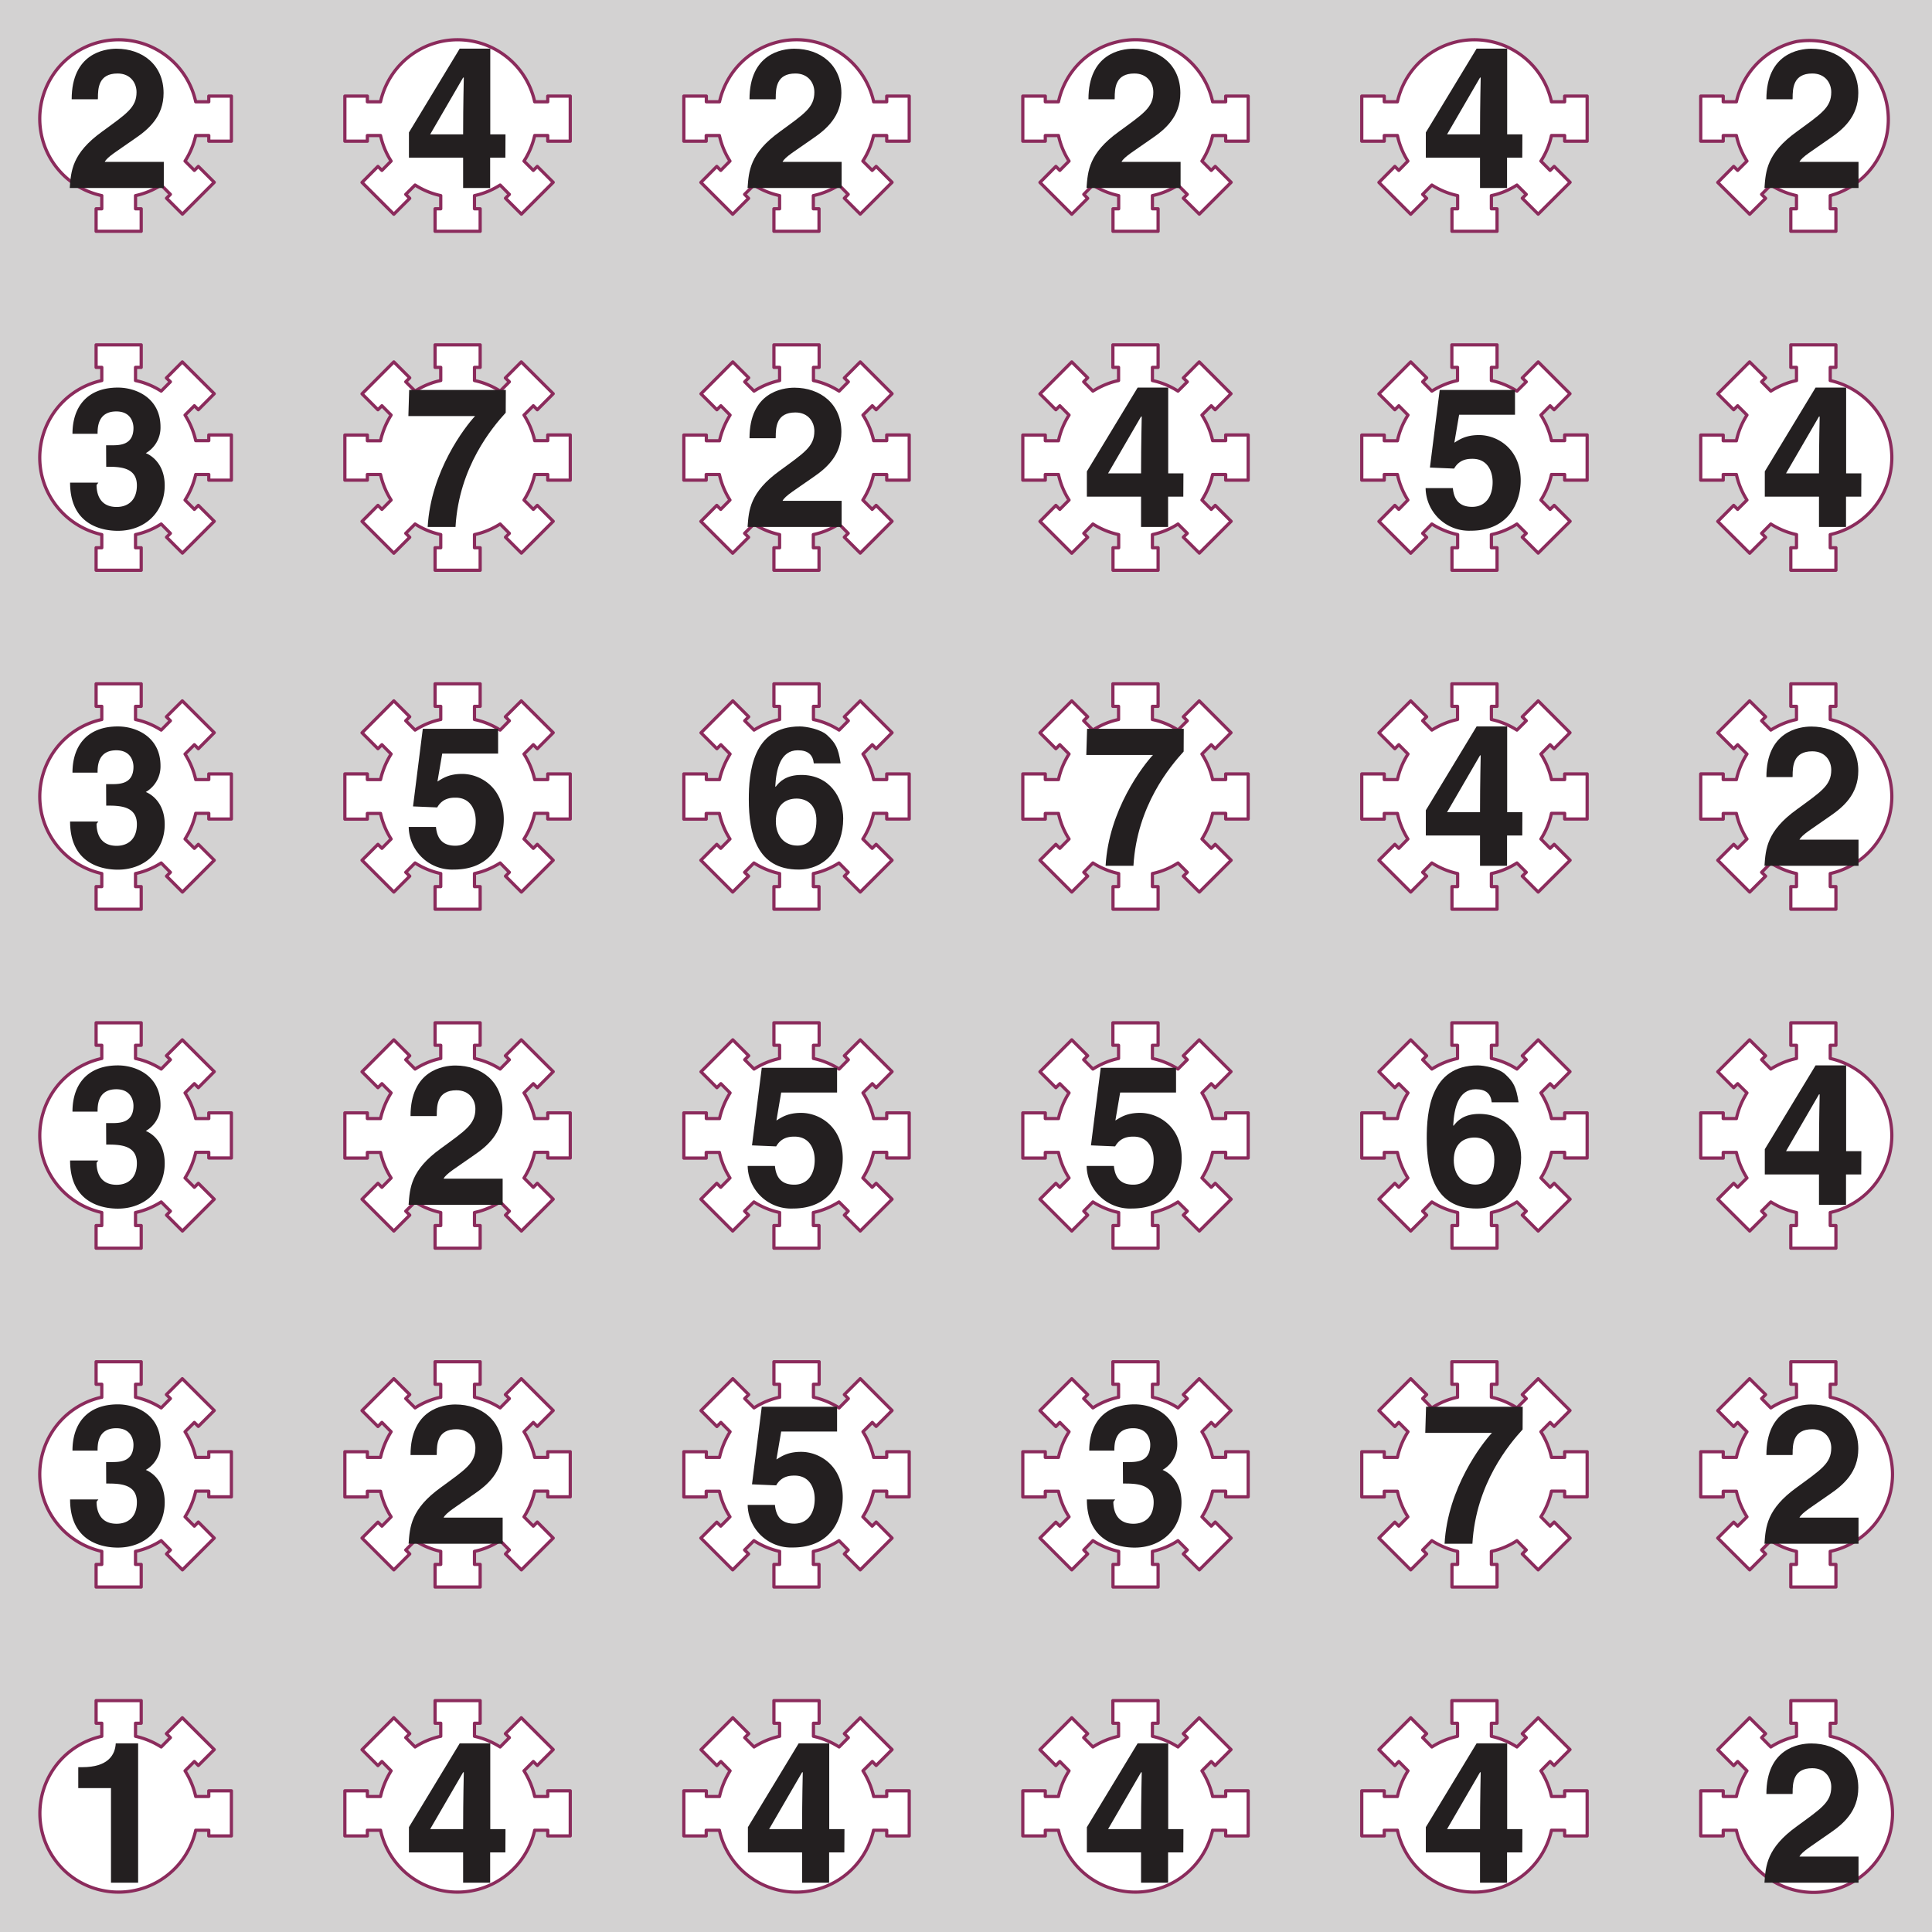 <svg xmlns="http://www.w3.org/2000/svg" xmlns:xlink="http://www.w3.org/1999/xlink" width="226.77" height="226.77" viewBox="0 0 170.079 170.079"><rect x="0" y="0" width="170.079" height="170.079" fill="#808080" stroke="none"/><defs><symbol overflow="visible" id="b"><path d="M2.9-7.9c0-.88.05-2.18 1.73-2.18 1.15 0 1.67.85 1.67 1.64 0 1.36-.88 1.9-3.05 3.49C.62-3.05.53-1.5.42 0H8.7v-2.3h-5.2c.23-.45 1.07-.93 2.67-2.06 1.17-.8 2.51-1.92 2.51-4 0-2.45-1.83-3.9-4.14-3.9-1.08 0-3.95.43-3.95 4.45h2.3zm0 0"/></symbol><symbol overflow="visible" id="c"><path d="M2.22-4.55l3-5.17h.06c0 .3-.06 2.19-.06 5H2.3zm6.73-.17H7.61v-7.55H4.92L.45-4.89v2.22h4.77V0H7.6v-2.67h1.34zm0 0"/></symbol><symbol overflow="visible" id="d"><path d="M3.63-5.3c1.1 0 2.7-.01 2.7 1.64 0 1.35-.83 1.9-1.78 1.9-1.61 0-1.77-1.36-1.77-1.94l.16-.2H.45C.45-.01 3.52.34 4.65.34c2.44 0 4.13-1.7 4.13-3.99 0-2.06-1.39-2.8-1.83-2.9v.14A2.6 2.6 0 0 0 8.41-8.8c0-2.54-2.13-3.47-3.75-3.47-2.72 0-4 1.72-4 4.07h2.21c0-.52 0-1.97 1.65-1.97 1.3 0 1.51 1.01 1.51 1.45 0 1.58-1.31 1.53-2.03 1.53h-.38zm0 0"/></symbol><symbol overflow="visible" id="e"><path d="M8.98-12.06H.47L.4-9.76h5.87c-.87.93-3.9 4.84-4.17 9.76h2.45c.3-5.3 3.27-8.8 4.42-10.06zm0 0"/></symbol><symbol overflow="visible" id="f"><path d="M3.4-9.88h4.9v-2.18H1.67L.81-5.23l2.13.09C3.42-6 4.24-6 4.56-6c1.25 0 1.77 1 1.77 2.06 0 1.3-.66 2.17-1.8 2.17-1.06 0-1.6-.56-1.7-1.65H.43A3.82 3.82 0 0 0 4.4.33c3.56 0 4.4-2.78 4.4-4.42 0-2.79-2.06-4-3.66-4-1.18 0-1.72.39-2.18.67l.42-2.46zm0 0"/></symbol><symbol overflow="visible" id="g"><path d="M8.6-9.1c-.2-1.28-.44-1.71-1.12-2.35-.59-.6-1.96-.82-2.46-.82-4.2 0-4.49 4.13-4.49 6.43 0 3.01.7 6.17 4.38 6.17 2.32 0 3.93-1.86 3.93-4.5C8.84-5.97 7.66-8 5.16-8c-1.35 0-1.94.6-2.27 1.05L2.86-7c.08-1.48.44-3.17 1.98-3.17.9 0 1.33.39 1.41 1.15h2.36zM6.48-3.98c0 1.64-.8 2.2-1.67 2.2-1.14 0-1.9-.84-1.9-2.14 0-1.51.93-2 1.83-2 .75 0 1.74.41 1.74 1.94zm0 0"/></symbol><symbol overflow="visible" id="h"><path d="M1.17-8.33h2.88V0h2.39v-12.27H4.47c-.05 1-.66 2.1-2.95 2.1h-.35zm0 0"/></symbol><clipPath id="a"><path d="M0 0h170.08v170.08H0zm0 0"/></clipPath></defs><g clip-path="url(#a)"><path d="M0 0h170.08v170.08H0zm0 0" fill="#d3d2d2"/></g><path d="M8.96 3.66a6.95 6.95 0 0 1 8.27 5.3h1.15v-.5h1.99v3.97h-1.99v-.5h-1.15c-.18.8-.5 1.57-.94 2.25l.82.82.35-.35 1.4 1.4-2.8 2.8-1.4-1.4.34-.34-.81-.82c-.7.44-1.46.76-2.26.93v1.16h.5v1.98H8.46v-1.98h.5v-1.16a6.9 6.9 0 0 1-5.3-5.29 6.95 6.95 0 0 1 5.3-8.27zm0 0" fill="#fff" stroke-width=".283" stroke-linecap="round" stroke-linejoin="round" stroke="#8b2b5c" stroke-miterlimit="10"/><use xlink:href="#b" x="5.72" y="16.55" fill="#231f20"/><path d="M38.8 3.66a6.95 6.95 0 0 1 8.27 5.3h1.15v-.5h1.98v3.97h-1.98v-.5h-1.15c-.18.8-.5 1.57-.94 2.25l.82.82.35-.35 1.4 1.4-2.8 2.8-1.4-1.4.34-.34-.81-.82c-.7.44-1.46.76-2.26.93v1.16h.5v1.98H38.3v-1.98h.5v-1.16c-.8-.17-1.57-.49-2.26-.93l-.82.82.35.35-1.4 1.4-2.8-2.8 1.4-1.41.35.35.81-.82a6.92 6.92 0 0 1-.93-2.25h-1.16v.5h-1.98V8.46h1.98v.5h1.16a6.98 6.98 0 0 1 5.3-5.3zm0 0" fill="#fff" stroke-width=".283" stroke-linecap="round" stroke-linejoin="round" stroke="#8b2b5c" stroke-miterlimit="10"/><use xlink:href="#c" x="35.55" y="16.55" fill="#231f20"/><path d="M68.63 3.66a6.95 6.95 0 0 1 8.28 5.3h1.15v-.5h1.98v3.97h-1.98v-.5H76.9c-.18.8-.5 1.57-.94 2.25l.82.82.35-.35 1.4 1.4-2.8 2.8-1.4-1.4.34-.34-.81-.82a6.9 6.9 0 0 1-2.26.93v1.16h.5v1.98h-3.97v-1.98h.5v-1.16c-.8-.17-1.57-.49-2.26-.93l-.82.82.35.35-1.4 1.4-2.8-2.8 1.4-1.41.35.35.81-.82a6.92 6.92 0 0 1-.93-2.25h-1.16v.5H60.2V8.46h1.98v.5h1.16a6.98 6.98 0 0 1 5.3-5.3zm0 0" fill="#fff" stroke-width=".283" stroke-linecap="round" stroke-linejoin="round" stroke="#8b2b5c" stroke-miterlimit="10"/><use xlink:href="#b" x="65.39" y="16.55" fill="#231f20"/><path d="M98.47 3.66a6.94 6.94 0 0 1 8.28 5.3h1.15v-.5h1.98v3.97h-1.98v-.5h-1.15c-.18.8-.5 1.57-.94 2.25l.82.82.35-.35 1.4 1.4-2.8 2.8-1.41-1.4.35-.34-.82-.82c-.68.44-1.45.76-2.25.93v1.16h.5v1.98h-3.97v-1.98h.5v-1.16a6.9 6.9 0 0 1-2.27-.93l-.8.82.34.35-1.4 1.4-2.8-2.8 1.4-1.41.35.35.81-.82a6.85 6.85 0 0 1-.93-2.25h-1.16v.5h-1.98V8.46h1.98v.5h1.16a6.9 6.9 0 0 1 5.3-5.3zm0 0" fill="#fff" stroke-width=".283" stroke-linecap="round" stroke-linejoin="round" stroke="#8b2b5c" stroke-miterlimit="10"/><use xlink:href="#b" x="95.23" y="16.55" fill="#231f20"/><path d="M128.31 3.66a6.95 6.95 0 0 1 8.27 5.3h1.16v-.5h1.98v3.97h-1.98v-.5h-1.16c-.17.8-.49 1.57-.93 2.25l.81.82.36-.35 1.4 1.4-2.81 2.8-1.4-1.4.35-.34-.82-.82c-.69.44-1.45.76-2.25.93v1.16h.5v1.98h-3.97v-1.98h.5v-1.16a6.9 6.9 0 0 1-2.27-.93l-.81.82.35.35-1.4 1.4-2.8-2.8 1.4-1.41.35.35.8-.82a6.92 6.92 0 0 1-.92-2.25h-1.16v.5h-1.98V8.46h1.98v.5h1.16a6.98 6.98 0 0 1 5.3-5.3zm0 0" fill="#fff" stroke-width=".283" stroke-linecap="round" stroke-linejoin="round" stroke="#8b2b5c" stroke-miterlimit="10"/><use xlink:href="#c" x="125.07" y="16.55" fill="#231f20"/><path d="M158.15 3.66a6.95 6.95 0 0 1 2.97 13.56v1.16h.5v1.98h-3.97v-1.98h.5v-1.16c-.8-.17-1.56-.49-2.26-.93l-.81.82.35.35-1.4 1.4-2.81-2.8 1.4-1.41.35.35.82-.82a6.92 6.92 0 0 1-.93-2.25h-1.16v.5h-1.98V8.46h1.98v.5h1.16a6.98 6.98 0 0 1 5.29-5.3zm0 0" fill="#fff" stroke-width=".283" stroke-linecap="round" stroke-linejoin="round" stroke="#8b2b5c" stroke-miterlimit="10"/><use xlink:href="#b" x="154.91" y="16.55" fill="#231f20"/><path d="M8.96 33.5v-1.16h-.5v-1.98h3.97v1.98h-.5v1.16c.8.17 1.57.49 2.26.93l.81-.82-.35-.34 1.4-1.41 2.81 2.8-1.4 1.41-.35-.35-.82.82c.44.69.76 1.45.94 2.25h1.15v-.5h1.99v3.98h-1.99v-.5h-1.15c-.18.8-.5 1.56-.94 2.25l.82.82.35-.35 1.4 1.4-2.8 2.8-1.4-1.4.34-.34-.81-.82c-.7.44-1.46.76-2.26.93v1.16h.5v1.98H8.46v-1.98h.5v-1.16a6.98 6.98 0 0 1-5.3-5.29 6.95 6.95 0 0 1 5.3-8.27zm0 0" fill="#fff" stroke-width=".283" stroke-linecap="round" stroke-linejoin="round" stroke="#8b2b5c" stroke-miterlimit="10"/><use xlink:href="#d" x="5.72" y="46.39" fill="#231f20"/><path d="M38.8 33.5v-1.16h-.5v-1.98h3.97v1.98h-.5v1.16c.8.17 1.57.49 2.26.93l.81-.82-.35-.34 1.4-1.41 2.81 2.8-1.4 1.41-.35-.35-.82.82c.44.69.76 1.45.94 2.25h1.15v-.5h1.98v3.98h-1.98v-.5h-1.15c-.18.8-.5 1.56-.94 2.25l.82.82.35-.35 1.4 1.4-2.8 2.8-1.4-1.4.34-.34-.81-.82c-.7.44-1.46.76-2.26.93v1.16h.5v1.98H38.3v-1.98h.5v-1.16c-.8-.17-1.57-.49-2.26-.93l-.82.82.35.35-1.4 1.4-2.8-2.8 1.4-1.41.35.35.81-.82a6.96 6.96 0 0 1-.93-2.25h-1.16v.5h-1.98V38.3h1.98v.5h1.16c.18-.81.5-1.57.93-2.26l-.81-.82-.35.35-1.4-1.4 2.8-2.81 1.4 1.4-.35.35.82.82c.69-.44 1.45-.76 2.25-.93zm0 0" fill="#fff" stroke-width=".283" stroke-linecap="round" stroke-linejoin="round" stroke="#8b2b5c" stroke-miterlimit="10"/><use xlink:href="#e" x="35.55" y="46.39" fill="#231f20"/><path d="M68.63 33.5v-1.16h-.5v-1.98h3.98v1.98h-.5v1.16c.8.17 1.57.49 2.26.93l.81-.82-.35-.34 1.4-1.41 2.8 2.8-1.4 1.41-.34-.35-.82.82c.44.69.76 1.45.94 2.25h1.15v-.5h1.98v3.98h-1.98v-.5H76.9c-.18.8-.5 1.56-.94 2.25l.82.82.35-.35 1.4 1.4-2.8 2.8-1.4-1.4.34-.34-.81-.82c-.7.44-1.46.76-2.26.93v1.16h.5v1.98h-3.97v-1.98h.5v-1.16c-.8-.17-1.57-.49-2.26-.93l-.82.82.35.35-1.4 1.4-2.8-2.8 1.4-1.41.35.35.81-.82a6.96 6.96 0 0 1-.93-2.25h-1.16v.5H60.2V38.3h1.98v.5h1.16c.18-.81.5-1.57.93-2.26l-.81-.82-.35.35-1.4-1.4 2.8-2.81 1.4 1.4-.35.35.82.82a6.92 6.92 0 0 1 2.25-.93zm0 0" fill="#fff" stroke-width=".283" stroke-linecap="round" stroke-linejoin="round" stroke="#8b2b5c" stroke-miterlimit="10"/><use xlink:href="#b" x="65.39" y="46.39" fill="#231f20"/><path d="M98.47 33.5v-1.16h-.5v-1.98h3.98v1.98h-.5v1.16c.8.17 1.57.49 2.25.93l.82-.82-.35-.34 1.4-1.41 2.8 2.8-1.4 1.41-.34-.35-.82.82c.44.69.76 1.45.94 2.25h1.15v-.5h1.98v3.98h-1.98v-.5h-1.15c-.18.8-.5 1.56-.94 2.25l.82.82.35-.35 1.4 1.4-2.8 2.8-1.41-1.4.35-.34-.82-.82c-.68.44-1.45.76-2.25.93v1.16h.5v1.98h-3.97v-1.98h.5v-1.16c-.8-.17-1.57-.49-2.27-.93l-.8.82.34.35-1.4 1.4-2.8-2.8 1.4-1.41.35.35.81-.82a6.88 6.88 0 0 1-.93-2.25h-1.16v.5h-1.98V38.3h1.98v.5h1.16c.17-.81.49-1.57.93-2.26l-.81-.82-.35.35-1.4-1.4 2.8-2.81 1.4 1.4-.35.35.81.82c.7-.44 1.46-.76 2.26-.93zm0 0" fill="#fff" stroke-width=".283" stroke-linecap="round" stroke-linejoin="round" stroke="#8b2b5c" stroke-miterlimit="10"/><use xlink:href="#c" x="95.23" y="46.39" fill="#231f20"/><path d="M128.31 33.5v-1.16h-.5v-1.98h3.98v1.98h-.5v1.16c.8.17 1.56.49 2.25.93l.82-.82-.35-.34 1.4-1.41 2.8 2.8-1.4 1.41-.35-.35-.81.82c.44.69.76 1.45.93 2.25h1.16v-.5h1.98v3.98h-1.98v-.5h-1.16c-.17.8-.49 1.56-.93 2.25l.81.82.36-.35 1.4 1.4-2.81 2.8-1.4-1.4.35-.34-.82-.82c-.69.44-1.45.76-2.25.93v1.16h.5v1.98h-3.97v-1.98h.5v-1.16c-.8-.17-1.57-.49-2.27-.93l-.81.82.35.35-1.4 1.4-2.8-2.8 1.4-1.41.35.35.8-.82a6.96 6.96 0 0 1-.92-2.25h-1.16v.5h-1.98V38.3h1.98v.5h1.16c.17-.81.49-1.57.93-2.26l-.81-.82-.35.35-1.4-1.4 2.8-2.81 1.4 1.4-.35.35.81.82c.7-.44 1.46-.76 2.26-.93zm0 0" fill="#fff" stroke-width=".283" stroke-linecap="round" stroke-linejoin="round" stroke="#8b2b5c" stroke-miterlimit="10"/><use xlink:href="#f" x="125.07" y="46.39" fill="#231f20"/><path d="M158.15 33.5v-1.16h-.5v-1.98h3.97v1.98h-.5v1.16a6.95 6.95 0 0 1 0 13.56v1.16h.5v1.98h-3.97v-1.98h.5v-1.16c-.8-.17-1.56-.49-2.26-.93l-.81.82.35.35-1.4 1.4-2.81-2.8 1.4-1.41.35.35.82-.82a6.96 6.96 0 0 1-.93-2.25h-1.16v.5h-1.98V38.3h1.98v.5h1.16c.17-.81.49-1.57.93-2.26l-.82-.82-.35.35-1.4-1.4 2.8-2.81 1.41 1.4-.35.35.81.82c.7-.44 1.46-.76 2.26-.93zm0 0" fill="#fff" stroke-width=".283" stroke-linecap="round" stroke-linejoin="round" stroke="#8b2b5c" stroke-miterlimit="10"/><use xlink:href="#c" x="154.91" y="46.39" fill="#231f20"/><path d="M8.96 63.34v-1.16h-.5V60.2h3.97v1.98h-.5v1.16c.8.17 1.57.49 2.26.93l.81-.82-.35-.35 1.4-1.4 2.81 2.8-1.4 1.41-.35-.35-.82.82c.44.69.76 1.45.94 2.25h1.15v-.5h1.99v3.97h-1.99v-.5h-1.15c-.18.81-.5 1.57-.94 2.26l.82.82.35-.35 1.4 1.4-2.8 2.8-1.4-1.4.34-.34-.81-.82c-.7.44-1.46.76-2.26.93v1.15h.5v1.99H8.46v-1.99h.5V76.9a6.98 6.98 0 0 1-5.3-5.3 6.95 6.95 0 0 1 5.3-8.26zm0 0" fill="#fff" stroke-width=".283" stroke-linecap="round" stroke-linejoin="round" stroke="#8b2b5c" stroke-miterlimit="10"/><use xlink:href="#d" x="5.72" y="76.22" fill="#231f20"/><path d="M38.8 63.34v-1.16h-.5V60.2h3.97v1.98h-.5v1.16c.8.17 1.57.49 2.26.93l.81-.82-.35-.35 1.4-1.4 2.81 2.8-1.4 1.41-.35-.35-.82.82c.44.69.76 1.45.94 2.25h1.15v-.5h1.98v3.97h-1.98v-.5h-1.15c-.18.81-.5 1.57-.94 2.26l.82.82.35-.35 1.4 1.4-2.8 2.8-1.4-1.4.34-.34-.81-.82c-.7.44-1.46.76-2.26.93v1.15h.5v1.99H38.3v-1.99h.5V76.9c-.8-.17-1.57-.49-2.26-.93l-.82.82.35.34-1.4 1.4-2.8-2.8 1.4-1.4.35.35.81-.82a6.95 6.95 0 0 1-.93-2.25h-1.16v.5h-1.98v-3.98h1.98v.5h1.16c.18-.8.5-1.56.93-2.25l-.81-.82-.35.35-1.4-1.4 2.8-2.81 1.4 1.4-.35.35.82.82c.69-.44 1.45-.76 2.25-.93zm0 0" fill="#fff" stroke-width=".283" stroke-linecap="round" stroke-linejoin="round" stroke="#8b2b5c" stroke-miterlimit="10"/><use xlink:href="#f" x="35.55" y="76.22" fill="#231f20"/><path d="M68.63 63.34v-1.16h-.5V60.2h3.98v1.98h-.5v1.16c.8.17 1.57.49 2.26.93l.81-.82-.35-.35 1.4-1.4 2.8 2.8-1.4 1.41-.34-.35-.82.82c.44.69.76 1.45.94 2.25h1.15v-.5h1.98v3.97h-1.98v-.5H76.9c-.18.81-.5 1.57-.94 2.26l.82.82.35-.35 1.4 1.4-2.8 2.8-1.4-1.4.34-.34-.81-.82c-.7.44-1.46.76-2.26.93v1.15h.5v1.99h-3.97v-1.99h.5V76.9c-.8-.17-1.57-.49-2.26-.93l-.82.82.35.34-1.4 1.4-2.8-2.8 1.4-1.4.35.35.81-.82a6.95 6.95 0 0 1-.93-2.25h-1.16v.5H60.2v-3.98h1.98v.5h1.16c.18-.8.5-1.56.93-2.25l-.81-.82-.35.35-1.4-1.4 2.8-2.81 1.4 1.4-.35.35.82.82a6.92 6.92 0 0 1 2.25-.93zm0 0" fill="#fff" stroke-width=".283" stroke-linecap="round" stroke-linejoin="round" stroke="#8b2b5c" stroke-miterlimit="10"/><use xlink:href="#g" x="65.39" y="76.22" fill="#231f20"/><path d="M98.47 63.34v-1.16h-.5V60.2h3.98v1.98h-.5v1.16c.8.17 1.57.49 2.25.93l.82-.82-.35-.35 1.4-1.4 2.8 2.8-1.4 1.41-.34-.35-.82.82c.44.69.76 1.45.94 2.25h1.15v-.5h1.98v3.97h-1.98v-.5h-1.15c-.18.81-.5 1.57-.94 2.26l.82.82.35-.35 1.4 1.4-2.8 2.8-1.41-1.4.35-.34-.82-.82c-.68.44-1.45.76-2.25.93v1.15h.5v1.99h-3.97v-1.99h.5V76.9c-.8-.17-1.57-.49-2.27-.93l-.8.82.34.34-1.4 1.4-2.8-2.8 1.4-1.4.35.35.81-.82a6.87 6.87 0 0 1-.93-2.25h-1.16v.5h-1.98v-3.98h1.98v.5h1.16c.17-.8.49-1.56.93-2.25l-.81-.82-.35.35-1.4-1.4 2.8-2.81 1.4 1.4-.35.35.81.82c.7-.44 1.46-.76 2.26-.93zm0 0" fill="#fff" stroke-width=".283" stroke-linecap="round" stroke-linejoin="round" stroke="#8b2b5c" stroke-miterlimit="10"/><use xlink:href="#e" x="95.23" y="76.22" fill="#231f20"/><path d="M128.31 63.34v-1.16h-.5V60.2h3.98v1.98h-.5v1.16c.8.17 1.56.49 2.25.93l.82-.82-.35-.35 1.4-1.4 2.8 2.8-1.4 1.41-.35-.35-.81.82c.44.69.76 1.45.93 2.25h1.16v-.5h1.98v3.97h-1.98v-.5h-1.16c-.17.81-.49 1.57-.93 2.26l.81.82.36-.35 1.4 1.4-2.81 2.8-1.4-1.4.35-.34-.82-.82c-.69.44-1.45.76-2.25.93v1.15h.5v1.99h-3.97v-1.99h.5V76.9c-.8-.17-1.57-.49-2.27-.93l-.81.82.35.34-1.4 1.4-2.8-2.8 1.4-1.4.35.35.8-.82a6.95 6.95 0 0 1-.92-2.25h-1.16v.5h-1.98v-3.98h1.98v.5h1.16c.17-.8.49-1.56.93-2.25l-.81-.82-.35.35-1.4-1.4 2.8-2.81 1.4 1.4-.35.35.81.82c.7-.44 1.46-.76 2.26-.93zm0 0" fill="#fff" stroke-width=".283" stroke-linecap="round" stroke-linejoin="round" stroke="#8b2b5c" stroke-miterlimit="10"/><use xlink:href="#c" x="125.07" y="76.22" fill="#231f20"/><path d="M158.15 63.34v-1.16h-.5V60.2h3.97v1.98h-.5v1.16a6.95 6.95 0 0 1 0 13.56v1.15h.5v1.99h-3.97v-1.99h.5V76.9c-.8-.17-1.56-.49-2.26-.93l-.81.82.35.34-1.4 1.4-2.81-2.8 1.4-1.4.35.35.82-.82a6.95 6.95 0 0 1-.93-2.25h-1.16v.5h-1.98v-3.98h1.98v.5h1.16c.17-.8.49-1.56.93-2.25l-.82-.82-.35.35-1.4-1.4 2.8-2.81 1.41 1.4-.35.35.81.82c.7-.44 1.46-.76 2.26-.93zm0 0" fill="#fff" stroke-width=".283" stroke-linecap="round" stroke-linejoin="round" stroke="#8b2b5c" stroke-miterlimit="10"/><use xlink:href="#b" x="154.91" y="76.22" fill="#231f20"/><path d="M8.96 93.18v-1.16h-.5v-1.98h3.97v1.98h-.5v1.16c.8.17 1.57.49 2.26.93l.81-.82-.35-.35 1.4-1.4 2.81 2.8-1.4 1.41-.35-.35-.82.81c.44.7.76 1.46.94 2.26h1.15v-.5h1.99v3.97h-1.99v-.5h-1.15c-.18.8-.5 1.57-.94 2.26l.82.82.35-.35 1.4 1.4-2.8 2.8-1.4-1.4.34-.35-.81-.81c-.7.44-1.46.76-2.26.93v1.15h.5v1.99H8.46v-1.99h.5v-1.15a6.98 6.98 0 0 1-5.3-5.3 6.95 6.95 0 0 1 5.3-8.26zm0 0" fill="#fff" stroke-width=".283" stroke-linecap="round" stroke-linejoin="round" stroke="#8b2b5c" stroke-miterlimit="10"/><use xlink:href="#d" x="5.72" y="106.06" fill="#231f20"/><path d="M38.8 93.18v-1.16h-.5v-1.98h3.97v1.98h-.5v1.16c.8.17 1.57.49 2.26.93l.81-.82-.35-.35 1.4-1.4 2.81 2.8-1.4 1.41-.35-.35-.82.81c.44.7.76 1.46.94 2.26h1.15v-.5h1.98v3.97h-1.98v-.5h-1.15c-.18.8-.5 1.57-.94 2.26l.82.82.35-.35 1.4 1.4-2.8 2.8-1.4-1.4.34-.35-.81-.81c-.7.44-1.46.76-2.26.93v1.15h.5v1.99H38.3v-1.99h.5v-1.15c-.8-.17-1.57-.49-2.26-.93l-.82.81.35.35-1.4 1.4-2.8-2.8 1.4-1.4.35.35.81-.82a6.98 6.98 0 0 1-.93-2.25h-1.16v.5h-1.98v-3.98h1.98v.5h1.16c.18-.8.5-1.57.93-2.26l-.81-.81-.35.35-1.4-1.4 2.8-2.81 1.4 1.4-.35.35.82.82c.69-.44 1.45-.76 2.25-.93zm0 0" fill="#fff" stroke-width=".283" stroke-linecap="round" stroke-linejoin="round" stroke="#8b2b5c" stroke-miterlimit="10"/><use xlink:href="#b" x="35.55" y="106.06" fill="#231f20"/><path d="M68.63 93.18v-1.16h-.5v-1.98h3.98v1.98h-.5v1.16c.8.17 1.57.49 2.26.93l.81-.82-.35-.35 1.4-1.4 2.8 2.8-1.4 1.41-.34-.35-.82.81c.44.7.76 1.46.94 2.26h1.15v-.5h1.98v3.97h-1.98v-.5H76.9c-.18.8-.5 1.57-.94 2.26l.82.82.35-.35 1.4 1.4-2.8 2.8-1.4-1.4.34-.35-.81-.81c-.7.44-1.46.76-2.26.93v1.15h.5v1.99h-3.97v-1.99h.5v-1.15c-.8-.17-1.57-.49-2.26-.93l-.82.81.35.35-1.4 1.4-2.8-2.8 1.4-1.4.35.35.81-.82a6.98 6.98 0 0 1-.93-2.25h-1.16v.5H60.2v-3.98h1.98v.5h1.16c.18-.8.5-1.57.93-2.26l-.81-.81-.35.35-1.4-1.4 2.8-2.81 1.4 1.4-.35.35.82.82a6.92 6.92 0 0 1 2.25-.93zm0 0" fill="#fff" stroke-width=".283" stroke-linecap="round" stroke-linejoin="round" stroke="#8b2b5c" stroke-miterlimit="10"/><use xlink:href="#f" x="65.39" y="106.06" fill="#231f20"/><path d="M98.47 93.18v-1.16h-.5v-1.98h3.98v1.98h-.5v1.16c.8.17 1.57.49 2.25.93l.82-.82-.35-.35 1.4-1.4 2.8 2.8-1.4 1.41-.34-.35-.82.81c.44.7.76 1.46.94 2.26h1.15v-.5h1.98v3.97h-1.98v-.5h-1.15c-.18.8-.5 1.57-.94 2.26l.82.82.35-.35 1.4 1.4-2.8 2.8-1.41-1.4.35-.35-.82-.81c-.68.44-1.45.76-2.25.93v1.15h.5v1.99h-3.97v-1.99h.5v-1.15c-.8-.17-1.57-.49-2.27-.93l-.8.81.34.35-1.4 1.4-2.8-2.8 1.4-1.4.35.35.81-.82a6.9 6.9 0 0 1-.93-2.25h-1.16v.5h-1.98v-3.98h1.98v.5h1.16c.17-.8.49-1.57.93-2.26l-.81-.81-.35.35-1.4-1.4 2.8-2.81 1.4 1.4-.35.35.81.82c.7-.44 1.46-.76 2.26-.93zm0 0" fill="#fff" stroke-width=".283" stroke-linecap="round" stroke-linejoin="round" stroke="#8b2b5c" stroke-miterlimit="10"/><use xlink:href="#f" x="95.23" y="106.06" fill="#231f20"/><path d="M128.31 93.18v-1.16h-.5v-1.98h3.98v1.98h-.5v1.16c.8.17 1.56.49 2.25.93l.82-.82-.35-.35 1.4-1.4 2.8 2.8-1.4 1.41-.35-.35-.81.81c.44.7.76 1.46.93 2.26h1.16v-.5h1.98v3.97h-1.98v-.5h-1.16c-.17.8-.49 1.57-.93 2.26l.81.82.36-.35 1.4 1.4-2.81 2.8-1.4-1.4.35-.35-.82-.81c-.69.44-1.45.76-2.25.93v1.15h.5v1.99h-3.97v-1.99h.5v-1.15c-.8-.17-1.57-.49-2.27-.93l-.81.81.35.35-1.4 1.4-2.8-2.8 1.4-1.4.35.35.8-.82a6.98 6.98 0 0 1-.92-2.25h-1.16v.5h-1.98v-3.98h1.98v.5h1.16c.17-.8.49-1.57.93-2.26l-.81-.81-.35.35-1.4-1.4 2.8-2.81 1.4 1.4-.35.35.81.82c.7-.44 1.46-.76 2.26-.93zm0 0" fill="#fff" stroke-width=".283" stroke-linecap="round" stroke-linejoin="round" stroke="#8b2b5c" stroke-miterlimit="10"/><use xlink:href="#g" x="125.07" y="106.06" fill="#231f20"/><path d="M158.15 93.18v-1.16h-.5v-1.98h3.97v1.98h-.5v1.16a6.95 6.95 0 0 1 0 13.56v1.15h.5v1.99h-3.97v-1.99h.5v-1.15c-.8-.17-1.56-.49-2.26-.93l-.81.81.35.35-1.4 1.4-2.81-2.8 1.4-1.4.35.35.82-.82a6.98 6.98 0 0 1-.93-2.25h-1.16v.5h-1.98v-3.98h1.98v.5h1.16c.17-.8.49-1.57.93-2.26l-.82-.81-.35.35-1.4-1.4 2.8-2.81 1.41 1.4-.35.35.81.82c.7-.44 1.46-.76 2.26-.93zm0 0" fill="#fff" stroke-width=".283" stroke-linecap="round" stroke-linejoin="round" stroke="#8b2b5c" stroke-miterlimit="10"/><use xlink:href="#c" x="154.91" y="106.06" fill="#231f20"/><path d="M8.96 123.01v-1.15h-.5v-1.98h3.97v1.98h-.5V123c.8.18 1.57.5 2.26.94l.81-.82-.35-.35 1.4-1.4 2.81 2.8-1.4 1.4-.35-.35-.82.82c.44.7.76 1.46.94 2.26h1.15v-.5h1.99v3.97h-1.99v-.5h-1.15c-.18.8-.5 1.57-.94 2.26l.82.82.35-.36 1.4 1.41-2.8 2.8-1.4-1.4.34-.35-.81-.82c-.7.45-1.46.77-2.26.94v1.15h.5v1.99H8.46v-1.99h.5v-1.15a6.99 6.99 0 0 1-5.3-5.3 6.95 6.95 0 0 1 5.3-8.27zm0 0" fill="#fff" stroke-width=".283" stroke-linecap="round" stroke-linejoin="round" stroke="#8b2b5c" stroke-miterlimit="10"/><use xlink:href="#d" x="5.72" y="135.9" fill="#231f20"/><path d="M38.8 123.01v-1.15h-.5v-1.98h3.97v1.98h-.5V123c.8.18 1.57.5 2.26.94l.81-.82-.35-.35 1.4-1.4 2.81 2.8-1.4 1.4-.35-.35-.82.82c.44.7.76 1.46.94 2.26h1.15v-.5h1.98v3.97h-1.98v-.5h-1.15c-.18.8-.5 1.57-.94 2.26l.82.82.35-.36 1.4 1.41-2.8 2.8-1.4-1.4.34-.35-.81-.82c-.7.45-1.46.77-2.26.94v1.15h.5v1.99H38.3v-1.99h.5v-1.15c-.8-.17-1.57-.5-2.26-.94l-.82.82.35.35-1.4 1.4-2.8-2.8 1.4-1.4.35.35.81-.82a6.92 6.92 0 0 1-.93-2.25h-1.16v.5h-1.98v-3.98h1.98v.5h1.16c.18-.8.5-1.57.93-2.26l-.81-.82-.35.36-1.4-1.4 2.8-2.81 1.4 1.4-.35.35.82.82c.69-.45 1.45-.76 2.25-.94zm0 0" fill="#fff" stroke-width=".283" stroke-linecap="round" stroke-linejoin="round" stroke="#8b2b5c" stroke-miterlimit="10"/><use xlink:href="#b" x="35.55" y="135.9" fill="#231f20"/><path d="M68.63 123.01v-1.15h-.5v-1.98h3.98v1.98h-.5V123c.8.18 1.57.5 2.26.94l.81-.82-.35-.35 1.4-1.4 2.8 2.8-1.4 1.4-.34-.35-.82.82c.44.7.76 1.46.94 2.26h1.15v-.5h1.98v3.97h-1.98v-.5H76.9c-.18.8-.5 1.57-.94 2.26l.82.82.35-.36 1.4 1.41-2.8 2.8-1.4-1.4.34-.35-.81-.82c-.7.45-1.46.77-2.26.94v1.15h.5v1.99h-3.97v-1.99h.5v-1.15c-.8-.17-1.57-.5-2.26-.94l-.82.82.35.35-1.4 1.4-2.8-2.8 1.4-1.4.35.35.81-.82a6.92 6.92 0 0 1-.93-2.25h-1.16v.5H60.2v-3.98h1.98v.5h1.16c.18-.8.5-1.57.93-2.26l-.81-.82-.35.36-1.4-1.4 2.8-2.81 1.4 1.4-.35.35.82.82a6.85 6.85 0 0 1 2.25-.94zm0 0" fill="#fff" stroke-width=".283" stroke-linecap="round" stroke-linejoin="round" stroke="#8b2b5c" stroke-miterlimit="10"/><use xlink:href="#f" x="65.39" y="135.9" fill="#231f20"/><path d="M98.47 123.01v-1.15h-.5v-1.98h3.98v1.98h-.5V123c.8.18 1.57.5 2.25.94l.82-.82-.35-.35 1.4-1.4 2.8 2.8-1.4 1.4-.34-.35-.82.82c.44.7.76 1.46.94 2.26h1.15v-.5h1.98v3.97h-1.98v-.5h-1.15c-.18.8-.5 1.57-.94 2.26l.82.82.35-.36 1.4 1.41-2.8 2.8-1.41-1.4.35-.35-.82-.82c-.68.45-1.45.77-2.25.94v1.15h.5v1.99h-3.97v-1.99h.5v-1.15c-.8-.17-1.57-.5-2.27-.94l-.8.82.34.35-1.4 1.4-2.8-2.8 1.4-1.4.35.35.81-.82a6.85 6.85 0 0 1-.93-2.25h-1.16v.5h-1.98v-3.98h1.98v.5h1.16c.17-.8.49-1.57.93-2.26l-.81-.82-.35.36-1.4-1.4 2.8-2.81 1.4 1.4-.35.35.81.82a6.9 6.9 0 0 1 2.26-.94zm0 0" fill="#fff" stroke-width=".283" stroke-linecap="round" stroke-linejoin="round" stroke="#8b2b5c" stroke-miterlimit="10"/><use xlink:href="#d" x="95.23" y="135.9" fill="#231f20"/><path d="M128.31 123.01v-1.15h-.5v-1.98h3.98v1.98h-.5V123c.8.18 1.56.5 2.25.94l.82-.82-.35-.35 1.4-1.4 2.8 2.8-1.4 1.4-.35-.35-.81.82c.44.7.76 1.46.93 2.26h1.16v-.5h1.98v3.97h-1.98v-.5h-1.16c-.17.8-.49 1.57-.93 2.26l.81.82.36-.36 1.4 1.41-2.81 2.8-1.4-1.4.35-.35-.82-.82c-.69.45-1.45.77-2.25.94v1.15h.5v1.99h-3.97v-1.99h.5v-1.15c-.8-.17-1.57-.5-2.27-.94l-.81.82.35.35-1.4 1.4-2.8-2.8 1.4-1.4.35.35.8-.82a6.92 6.92 0 0 1-.92-2.25h-1.16v.5h-1.98v-3.98h1.98v.5h1.16c.17-.8.49-1.57.93-2.26l-.81-.82-.35.36-1.4-1.4 2.8-2.81 1.4 1.4-.35.35.81.82a6.9 6.9 0 0 1 2.26-.94zm0 0" fill="#fff" stroke-width=".283" stroke-linecap="round" stroke-linejoin="round" stroke="#8b2b5c" stroke-miterlimit="10"/><use xlink:href="#e" x="125.07" y="135.9" fill="#231f20"/><path d="M158.15 123.01v-1.15h-.5v-1.98h3.97v1.98h-.5V123a6.94 6.94 0 0 1 0 13.57v1.15h.5v1.99h-3.97v-1.99h.5v-1.15c-.8-.17-1.56-.5-2.26-.94l-.81.82.35.35-1.4 1.4-2.81-2.8 1.4-1.4.35.35.82-.82a6.92 6.92 0 0 1-.93-2.25h-1.16v.5h-1.98v-3.98h1.98v.5h1.16c.17-.8.49-1.57.93-2.26l-.82-.82-.35.36-1.4-1.4 2.8-2.81 1.41 1.4-.35.35.81.82c.7-.45 1.46-.76 2.26-.94zm0 0" fill="#fff" stroke-width=".283" stroke-linecap="round" stroke-linejoin="round" stroke="#8b2b5c" stroke-miterlimit="10"/><use xlink:href="#b" x="154.91" y="135.9" fill="#231f20"/><path d="M8.96 152.85v-1.15h-.5v-1.99h3.97v1.99h-.5v1.15c.8.18 1.57.5 2.26.94l.81-.82-.35-.35 1.4-1.4 2.81 2.8-1.4 1.4-.35-.35-.82.82c.44.7.76 1.46.94 2.26h1.15v-.5h1.99v3.97h-1.99v-.5h-1.15a6.96 6.96 0 0 1-10.53 4.36 6.95 6.95 0 0 1 2.26-12.63zm0 0" fill="#fff" stroke-width=".283" stroke-linecap="round" stroke-linejoin="round" stroke="#8b2b5c" stroke-miterlimit="10"/><use xlink:href="#h" x="5.72" y="165.74" fill="#231f20"/><path d="M38.8 152.85v-1.15h-.5v-1.99h3.97v1.99h-.5v1.15c.8.18 1.57.5 2.26.94l.81-.82-.35-.35 1.4-1.4 2.81 2.8-1.4 1.4-.35-.35-.82.82c.44.7.76 1.46.94 2.26h1.15v-.5h1.98v3.97h-1.98v-.5h-1.15a6.96 6.96 0 0 1-10.53 4.36 6.95 6.95 0 0 1-3.04-4.36h-1.16v.5h-1.98v-3.97h1.98v.5h1.16c.18-.8.5-1.57.93-2.26l-.81-.82-.35.36-1.4-1.4 2.8-2.81 1.4 1.4-.35.35.82.82c.69-.45 1.45-.76 2.25-.94zm0 0" fill="#fff" stroke-width=".283" stroke-linecap="round" stroke-linejoin="round" stroke="#8b2b5c" stroke-miterlimit="10"/><use xlink:href="#c" x="35.55" y="165.74" fill="#231f20"/><path d="M68.63 152.85v-1.15h-.5v-1.99h3.98v1.99h-.5v1.15c.8.18 1.57.5 2.26.94l.81-.82-.35-.35 1.4-1.4 2.8 2.8-1.4 1.4-.34-.35-.82.82c.44.7.76 1.46.94 2.26h1.15v-.5h1.98v3.97h-1.98v-.5H76.9a6.96 6.96 0 0 1-10.53 4.36 6.93 6.93 0 0 1-3.04-4.36h-1.16v.5H60.2v-3.97h1.98v.5h1.16c.18-.8.5-1.57.93-2.26l-.81-.82-.35.36-1.4-1.4 2.8-2.81 1.4 1.4-.35.35.82.82a6.92 6.92 0 0 1 2.25-.94zm0 0" fill="#fff" stroke-width=".283" stroke-linecap="round" stroke-linejoin="round" stroke="#8b2b5c" stroke-miterlimit="10"/><use xlink:href="#c" x="65.39" y="165.74" fill="#231f20"/><path d="M98.47 152.85v-1.15h-.5v-1.99h3.98v1.99h-.5v1.15c.8.18 1.57.5 2.25.94l.82-.82-.35-.35 1.4-1.4 2.8 2.8-1.4 1.4-.34-.35-.82.82c.44.7.76 1.46.94 2.26h1.15v-.5h1.98v3.97h-1.98v-.5h-1.15a6.97 6.97 0 0 1-10.54 4.36 6.95 6.95 0 0 1-3.03-4.36h-1.16v.5h-1.98v-3.97h1.98v.5h1.16c.17-.8.49-1.57.93-2.26l-.81-.82-.35.36-1.4-1.4 2.8-2.81 1.4 1.4-.35.35.81.82c.7-.45 1.46-.76 2.26-.94zm0 0" fill="#fff" stroke-width=".283" stroke-linecap="round" stroke-linejoin="round" stroke="#8b2b5c" stroke-miterlimit="10"/><use xlink:href="#c" x="95.23" y="165.74" fill="#231f20"/><path d="M128.31 152.85v-1.15h-.5v-1.99h3.98v1.99h-.5v1.15c.8.18 1.56.5 2.25.94l.82-.82-.35-.35 1.4-1.4 2.8 2.8-1.4 1.4-.35-.35-.81.82c.44.7.76 1.46.93 2.26h1.16v-.5h1.98v3.97h-1.98v-.5h-1.16a6.96 6.96 0 0 1-10.53 4.36 6.95 6.95 0 0 1-3.03-4.36h-1.16v.5h-1.98v-3.97h1.98v.5h1.16c.17-.8.49-1.57.93-2.26l-.81-.82-.35.36-1.4-1.4 2.8-2.81 1.4 1.4-.35.35.81.82c.7-.45 1.46-.76 2.26-.94zm0 0" fill="#fff" stroke-width=".283" stroke-linecap="round" stroke-linejoin="round" stroke="#8b2b5c" stroke-miterlimit="10"/><use xlink:href="#c" x="125.07" y="165.74" fill="#231f20"/><path d="M158.15 152.85v-1.15h-.5v-1.99h3.97v1.99h-.5v1.15a6.95 6.95 0 1 1-8.26 8.27h-1.16v.5h-1.98v-3.97h1.98v.5h1.16c.17-.8.49-1.57.93-2.26l-.82-.82-.35.36-1.4-1.4 2.8-2.81 1.41 1.4-.35.35.81.82c.7-.45 1.46-.76 2.26-.94zm0 0" fill="#fff" stroke-width=".283" stroke-linecap="round" stroke-linejoin="round" stroke="#8b2b5c" stroke-miterlimit="10"/><use xlink:href="#b" x="154.91" y="165.74" fill="#231f20"/></svg>